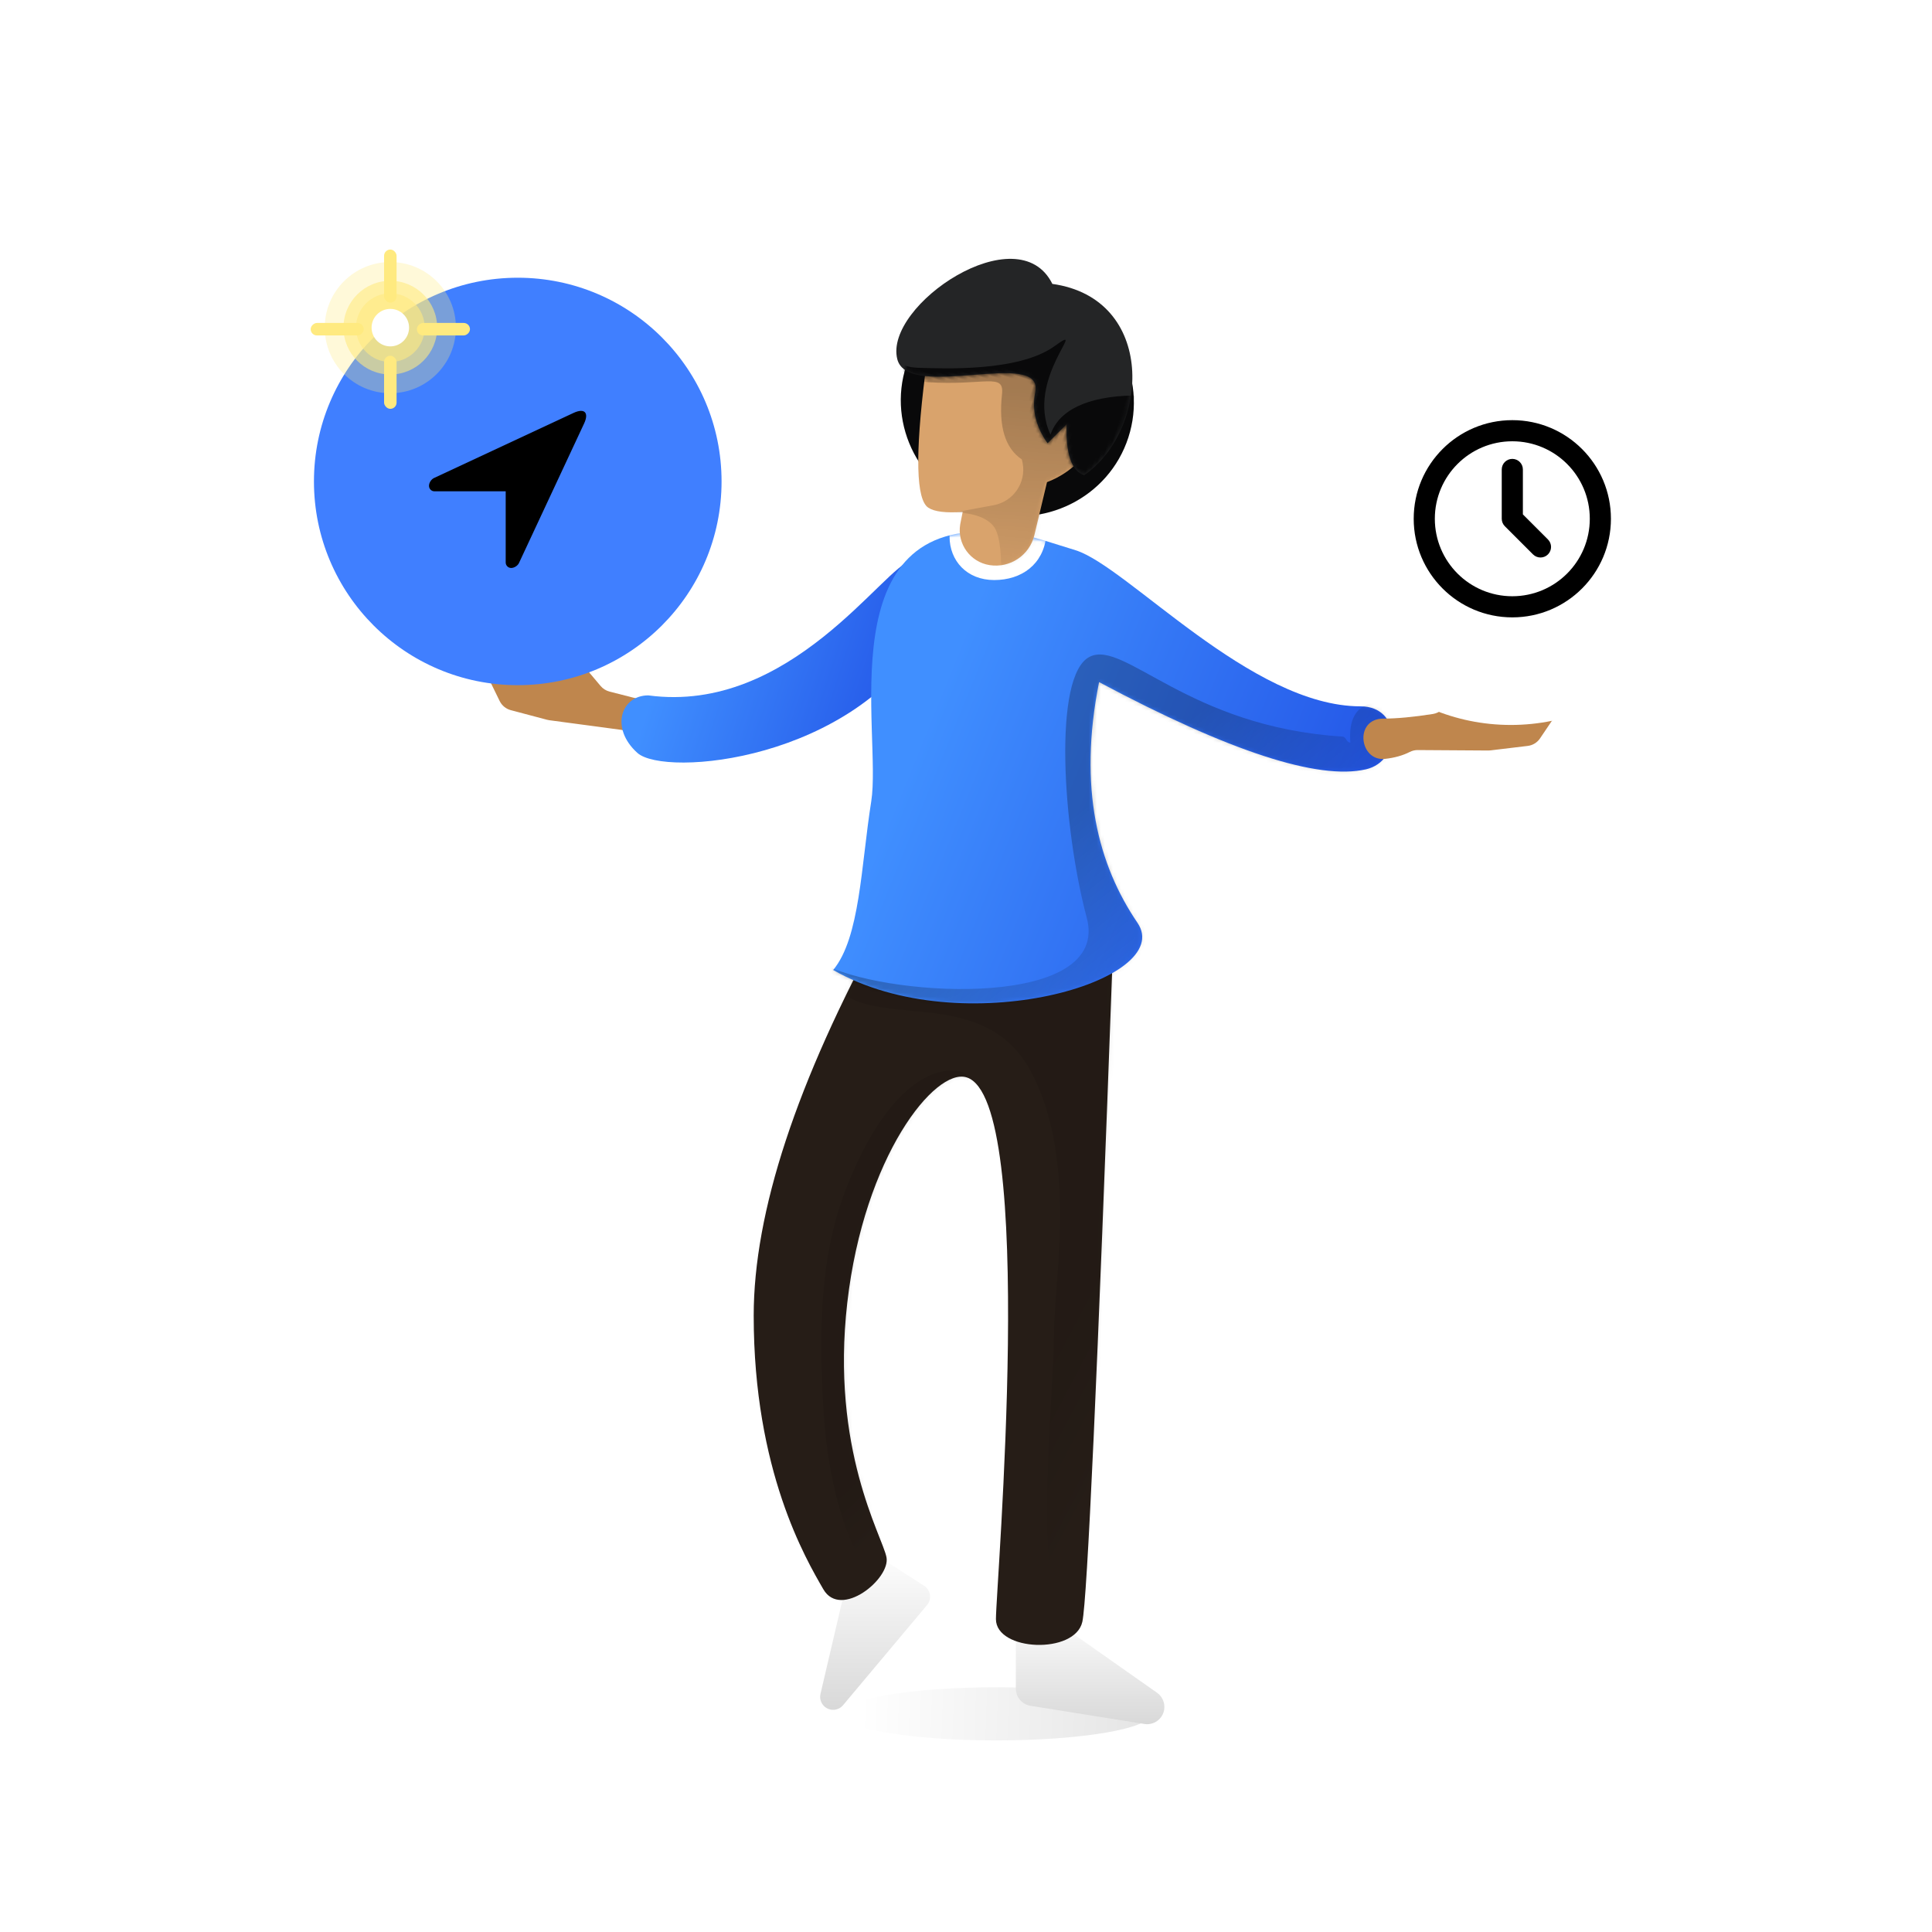 <?xml version="1.0" encoding="UTF-8"?><svg width="480px" height="480px" viewBox="0 0 480 480" version="1.1" xmlns="http://www.w3.org/2000/svg" xmlns:xlink="http://www.w3.org/1999/xlink"><title>Illustrations/Calendar Sets</title><defs><linearGradient x1="93.859%" y1="50%" x2="3.725%" y2="50.527%" id="linearGradient-1"><stop stop-color="#000000" stop-opacity="0" offset="0%"/><stop stop-color="#000000" offset="100%"/></linearGradient><linearGradient x1="50%" y1="0%" x2="50%" y2="100%" id="linearGradient-2"><stop stop-color="#FFFFFF" offset="0%"/><stop stop-color="#D8D8D8" offset="100%"/></linearGradient><linearGradient x1="50%" y1="0%" x2="50%" y2="100%" id="linearGradient-3"><stop stop-color="#FFFFFF" offset="0%"/><stop stop-color="#D8D8D8" offset="100%"/></linearGradient><path d="M89.221,6.964 C85.384,112.236 82.86,167.588 81.651,173.021 C79.836,181.169 60.183,180.38 60.183,172.345 C60.183,164.31 70.544,43.254 52.884,37.757 C45.085,35.33 27.427,57.302 23.252,93.742 C19.076,130.182 31.903,151.594 32.985,156.951 C34.066,162.307 21.629,172.441 17.303,164.941 C12.978,157.442 0,135.524 0,96.956 C0,71.244 10.634,38.925 31.903,0 L89.221,6.964 Z" id="path-4"/><linearGradient x1="44.871%" y1="67.393%" x2="59.09%" y2="80.888%" id="linearGradient-6"><stop stop-color="#000000" offset="0%"/><stop stop-color="#000000" stop-opacity="0" offset="100%"/></linearGradient><linearGradient x1="48.509%" y1="67.393%" x2="52.643%" y2="80.888%" id="linearGradient-7"><stop stop-color="#000000" offset="0%"/><stop stop-color="#000000" stop-opacity="0" offset="100%"/></linearGradient><linearGradient x1="15.208%" y1="47.121%" x2="91.527%" y2="63.134%" id="linearGradient-8"><stop stop-color="#408FFF" offset="0%"/><stop stop-color="#2253E6" offset="100%"/></linearGradient><path d="M107.439,0.149 C100.538,1.513 77.33,38.493 41.94,33.731 C35.134,33.731 32.412,41.894 39.218,48.017 C46.023,54.14 92.983,50.058 111.359,18.084 C118.057,6.429 114.133,-1.174 107.439,0.149 Z" id="path-9"/><linearGradient x1="47.589%" y1="67.393%" x2="54.272%" y2="80.888%" id="linearGradient-11"><stop stop-color="#000000" offset="0%"/><stop stop-color="#000000" stop-opacity="0" offset="100%"/></linearGradient><linearGradient x1="15.208%" y1="44.893%" x2="91.527%" y2="73.303%" id="linearGradient-12"><stop stop-color="#408FFF" offset="0%"/><stop stop-color="#2253E6" offset="100%"/></linearGradient><path d="M131.022,43.421 C141.231,43.421 141.231,57.027 132.383,59.068 C120.468,61.816 98.361,54.594 66.063,37.402 C60.793,63.796 65.858,82.878 75.611,97.214 C85.364,111.551 32.09,127.233 0,108.934 C6.689,100.852 6.912,83.041 9.458,67.03 C12.165,50.002 -1.318,-3.788 41.35,0.212 C48.007,0.836 47.311,0.562 60.242,4.644 C73.173,8.726 103.799,43.421 131.022,43.421 Z" id="path-13"/><linearGradient x1="41.658%" y1="37.2%" x2="73.485%" y2="66.126%" id="linearGradient-15"><stop stop-color="#000000" offset="0%"/><stop stop-color="#000000" stop-opacity="0" offset="100%"/></linearGradient><path d="M28.249,5.668 C40.552,5.668 50.524,15.63 50.524,27.919 C50.524,34.929 47.279,41.182 42.207,45.26 L43.287,58.744 C43.699,63.883 40.083,68.472 34.99,69.274 C30.199,70.028 25.704,66.756 24.95,61.965 C24.931,61.85 24.916,61.735 24.902,61.619 L24.568,58.767 C20.701,60.336 17.89,60.885 16.137,60.412 C12.618,59.463 8.949,49.033 5.13,29.122 L5.13,29.122 L6.005,29.093 C5.985,28.704 5.974,28.313 5.974,27.919 C5.974,15.63 15.947,5.668 28.249,5.668 Z" id="path-16"/><linearGradient x1="52.447%" y1="22.546%" x2="77.159%" y2="119.971%" id="linearGradient-18"><stop stop-color="#000000" offset="0%"/><stop stop-color="#000000" stop-opacity="0" offset="100%"/></linearGradient><path d="M-2.629,27.666 C3.159,36.983 31.215,13.595 32.518,24.889 C33.027,29.296 35.304,33.008 39.349,36.026 L42.384,30.075 C44.494,37.204 47.186,40.769 50.458,40.769 C62.579,24.788 53.862,-6.508 28.249,-1.997 C14.87,-15.729 -9.904,15.955 -2.629,27.666 Z" id="path-19"/><filter color-interpolation-filters="auto" id="filter-21"><feColorMatrix in="SourceGraphic" type="matrix" values="0 0 0 0 1 0 0 0 0 1 0 0 0 0 1 0 0 0 1 0"/></filter><filter color-interpolation-filters="auto" id="filter-22"><feColorMatrix in="SourceGraphic" type="matrix" values="0 0 0 0 0.251 0 0 0 0 0.502 0 0 0 0 1 0 0 0 1 0"/></filter></defs><g id="Illustrations/Calendar-Sets" stroke="none" stroke-width="1" fill="none" fill-rule="evenodd"><ellipse id="Oval" fill="#1E5FBB" transform="translate(265.187, 75.227) rotate(-49) translate(-265.187, -75.227) " cx="265.187" cy="75.227" rx="3.043" ry="3"/><g id="Group-6" transform="translate(76, 62)"><ellipse id="Oval" fill="url(#linearGradient-1)" opacity="0.1" transform="translate(171.5, 363.802) scale(-1, 1) translate(-171.5, -363.802) " cx="171.5" cy="363.802" rx="38.5" ry="6.6"/><g id="Group" transform="translate(111.254, 167.911)"><path d="M43.069,168.861 L22.202,193.737 C21.058,195.101 19.025,195.279 17.661,194.135 C16.73,193.354 16.317,192.115 16.594,190.932 L24.375,157.647 C24.78,155.914 26.514,154.837 28.247,155.242 C28.605,155.326 28.947,155.471 29.256,155.669 L42.342,164.078 C43.84,165.04 44.274,167.035 43.311,168.532 C43.238,168.647 43.157,168.757 43.069,168.861 Z" id="Path-26" fill="url(#linearGradient-2)"/><path d="M65.132,174.26 L65.132,189.639 C65.132,191.751 66.667,193.55 68.752,193.883 L97.06,198.406 C99.404,198.78 101.608,197.184 101.982,194.84 C102.241,193.218 101.554,191.591 100.21,190.646 L71.902,170.745 C69.96,169.38 67.279,169.847 65.914,171.789 C65.405,172.512 65.132,173.376 65.132,174.26 Z" id="Path-27" fill="url(#linearGradient-3)"/><g id="Group-4"><mask id="mask-5" fill="white"><use xlink:href="#path-4"/></mask><use id="Mask" fill="#261D17" xlink:href="#path-4"/><path d="M20.246,15.089 C29.439,26.338 56.962,14.339 68.746,36.089 C80.531,57.84 74.621,88.241 74.621,101.097 C74.621,113.953 69.755,163.77 76.243,167.52 C82.732,171.27 92.465,196.982 98.954,156.271 C105.443,115.56 123.828,-6.036 102.198,-6.036 C80.569,-6.036 69.755,-2.822 50.829,-4.429 C31.903,-6.036 11.054,3.84 20.246,15.089 Z" id="Path-21" fill="url(#linearGradient-6)" opacity="0.3" style="mix-blend-mode:soft-light" mask="url(#mask-5)"/><path d="M51.91,36.425 C43.799,34.283 34.066,41.782 26.496,57.316 C18.926,72.851 15.441,88.102 17.303,119.989 C19.166,151.877 30.822,167.664 36.77,169.271 C42.718,170.878 41.096,171.414 38.933,141.952 C36.77,112.49 60.021,38.568 51.91,36.425 Z" id="Path-3" fill="url(#linearGradient-7)" opacity="0.3" style="mix-blend-mode:soft-light" mask="url(#mask-5)"/></g></g><g id="Group-9" transform="translate(156.495, 94.495) scale(-1, 1) translate(-156.495, -94.495) translate(43.132, 1.703)"><g id="Path-25" transform="translate(169.311, 107.343) scale(-1, 1) translate(-169.311, -107.343) translate(111.896, 75.332)"><path d="M39.109,36.086 L29.106,21.045 C29.006,20.894 28.896,20.75 28.778,20.613 L22.676,13.556 C21.858,12.609 20.668,12.065 19.417,12.065 L11.703,12.064 C10.504,12.064 9.409,12.741 8.874,13.814 C8.342,14.881 8.477,16.16 9.221,17.093 L13.927,22.989 C14.565,23.788 14.639,24.899 14.114,25.776 C13.592,26.65 13.677,27.758 14.328,28.542 L18.163,33.154 C18.748,33.858 19.541,34.357 20.429,34.58 L27.045,36.239 C27.912,36.456 28.69,36.938 29.271,37.616 C34.691,43.948 38.444,48.513 40.528,51.311 C49.786,63.742 55.316,53.441 48.583,45.365 C46.868,43.308 43.965,40.505 39.873,36.954 C39.581,36.7 39.324,36.408 39.109,36.086 Z" id="Mask" fill="#BF864D" transform="translate(29.783, 34.576) scale(1, -1) rotate(-64) translate(-29.783, -34.576) "/><mask id="mask-10" fill="white"><use xlink:href="#path-9"/></mask><use id="Mask" fill="url(#linearGradient-8)" xlink:href="#path-9"/><path d="M100.39,23.33 C100.39,38.531 97.208,75.745 83.05,96.89 C68.892,118.035 80.564,119.102 91.123,113.39 C101.682,107.678 112.998,43.051 112.998,37.536 C112.998,32.021 122.625,-9.241 118.658,-6.757 C114.691,-4.274 100.39,8.129 100.39,23.33 Z" id="Path" fill="url(#linearGradient-11)" opacity="0.3" style="mix-blend-mode:soft-light" mask="url(#mask-10)"/></g><g id="Group-5" transform="translate(69.429, 126.973) scale(-1, 1) translate(-69.429, -126.973) translate(0, 68.363)"><mask id="mask-14" fill="white"><use xlink:href="#path-13"/></mask><use id="Mask" fill="url(#linearGradient-12)" xlink:href="#path-13"/><path d="M40.017,12.045 C46.835,12.045 52.205,8.132 52.933,1.126 C53.661,-5.88 48.614,-8.203 41.796,-8.203 C34.978,-8.203 28.913,-4.78 28.913,1.234 C28.913,7.247 33.199,12.045 40.017,12.045 Z" id="Oval" fill="#FFFFFF" mask="url(#mask-14)"/><path d="M139,42.434 C137.253,42.434 127.5,40.434 128.5,52.434 C127.426,52.393 127.539,50.999 126.5,50.934 C88.191,48.525 72.32,26.813 63.734,31.104 C54.555,35.692 57,73.434 63,95.934 C69,118.434 15.5,115.934 -1.5,107.934 C1.942,119.403 62.109,136.682 74.157,135.535 C86.084,134.399 75.986,109.923 76.168,109.769 C89.088,98.873 132.392,84.586 145.5,66.934 C151.018,59.503 140.053,48.812 139,42.434 Z" id="Path-22" fill="url(#linearGradient-15)" opacity="0.5" style="mix-blend-mode:soft-light" mask="url(#mask-14)"/></g><g id="Group-11" transform="translate(95.027, 41.955) scale(-1, 1) rotate(18) translate(-95.027, -41.955) translate(66.027, 7.264)"><ellipse id="Oval" fill="#09090A" cx="29" cy="28.471" rx="29" ry="28.471"/><mask id="mask-17" fill="white"><use xlink:href="#path-16"/></mask><use id="Mask" fill="#D9A36C" xlink:href="#path-16"/><path d="M38.351,70.202 C36.538,64.487 34.768,61.03 33.043,59.833 C30.841,58.304 27.432,58.17 22.815,59.431 L31.373,54.802 C35.734,52.442 37.357,46.995 34.998,42.634 C34.882,42.421 34.758,42.212 34.626,42.009 L34.497,41.81 L34.497,41.81 C29.695,40.461 26.47,35.83 24.82,27.919 C23.702,22.559 20.108,27.293 6.295,30.806 C-7.519,34.318 2.775,13.51 13.399,15.557 C14.702,15.808 24.815,19.434 43.74,26.435 C49.363,36.667 51.46,44.579 50.029,50.169 C48.599,55.76 44.707,62.437 38.351,70.202 Z" id="Path-15" fill="url(#linearGradient-18)" opacity="0.5" style="mix-blend-mode:soft-light" mask="url(#mask-17)"/><mask id="mask-20" fill="white"><use xlink:href="#path-19"/></mask><use id="Mask" fill="#242526" xlink:href="#path-19"/><path d="M-6.25,23.481 C-2.556,28.699 -1.203,29.41 3.707,27.919 C8.618,26.427 26.997,21.507 33.548,12.544 C40.098,3.581 28.887,22.47 39.395,33.776 C39.443,27.452 45.019,21.96 55.828,18.197 C66.637,14.434 60.695,43.899 60.695,43.899 C60.695,43.899 49.32,46.541 26.569,51.825 L-14.691,23.481 C-11.527,20.002 -8.713,20.002 -6.25,23.481 Z" id="Path-33" fill="#09090A" mask="url(#mask-20)"/></g></g><path d="M298.453,122.316 L288.75,107.729 C288.65,107.578 288.541,107.434 288.422,107.297 L282.32,100.24 C281.502,99.293 280.312,98.749 279.061,98.749 L271.346,98.747 C270.148,98.747 269.052,99.425 268.518,100.497 C267.985,101.564 268.121,102.844 268.865,103.776 L273.571,109.672 C274.209,110.471 274.283,111.582 273.758,112.459 C273.236,113.333 273.321,114.441 273.972,115.224 L277.807,119.837 C278.392,120.541 279.186,121.04 280.073,121.262 L286.795,122.948 C287.602,123.15 288.333,123.582 288.9,124.191 C292.234,127.769 294.85,130.96 296.748,133.762 C300.867,139.845 308.967,132.719 304.803,127.817 C303.269,126.011 301.653,124.639 299.956,123.7 C299.351,123.366 298.836,122.891 298.453,122.316 Z" id="Mask" fill="#BF864D" transform="translate(286.803, 117.426) scale(-1, -1) rotate(-56) translate(-286.803, -117.426) "/><g id="Group-2" transform="translate(2, 7)"><ellipse id="Oval" fill="#407FFF" cx="50.635" cy="50.614" rx="50.635" ry="50.614"/><g id="Icons/16pt/Location" transform="translate(28.584, 28.572)" filter="url(#filter-21)"><g><path d="M35.909,5.019 C38.629,3.75 39.803,4.93 38.536,7.645 L22.354,42.306 C22.036,42.987 21.174,43.539 20.417,43.539 L20.417,43.539 C19.666,43.539 19.056,42.927 19.056,42.169 L19.056,24.491 L1.355,24.491 C0.607,24.491 8.17248851e-13,23.887 8.17248851e-13,23.13 L8.17248851e-13,23.13 C8.17248851e-13,22.379 0.546,21.515 1.233,21.194 L35.909,5.019 Z" id="Rectangle-86" fill="#000000" fill-rule="nonzero"/></g></g></g><g id="Group-8"><circle id="Oval" fill="#FFEA80" opacity="0.3" cx="20.976" cy="19.4" r="16.296"/><circle id="Oval" fill="#FFEA80" opacity="0.6" cx="20.976" cy="19.4" r="11.64"/><circle id="Oval" fill="#FFEA80" opacity="0.6" cx="20.976" cy="19.4" r="8.536"/><g id="Group-3" transform="translate(19.424, 0)" fill="#FFEA80"><rect id="Rectangle" x="0" y="0" width="3.104" height="13.192" rx="1.552"/><rect id="Rectangle" x="0" y="26.384" width="3.104" height="13.192" rx="1.552"/></g><g id="Group-3" transform="translate(20.764, 20.236) rotate(-270) translate(-20.764, -20.236) translate(18.764, 0.236)" fill="#FFEA80"><rect id="Rectangle" x="0" y="0" width="3.104" height="13.192" rx="1.552"/><rect id="Rectangle" x="0" y="26.384" width="3.104" height="13.192" rx="1.552"/></g><circle id="Oval" fill="#FFFFFF" cx="20.976" cy="19.4" r="4.656"/></g><g id="Group-3" transform="translate(248.73, 16.885)"><ellipse id="Oval" fill="#FFFFFF" cx="50.635" cy="50.614" rx="50.635" ry="50.614"/><g id="Time" transform="translate(23, 22)" filter="url(#filter-22)"><g><path d="M28,47.25 C38.631,47.25 47.25,38.631 47.25,28 C47.25,17.369 38.631,8.75 28,8.75 C17.369,8.75 8.75,17.369 8.75,28 C8.75,38.631 17.369,47.25 28,47.25 Z M28,52.5 C14.469,52.5 3.5,41.531 3.5,28 C3.5,14.469 14.469,3.5 28,3.5 C41.531,3.5 52.5,14.469 52.5,28 C52.5,41.531 41.531,52.5 28,52.5 Z M30.625,26.913 L30.625,15.75 C30.625,14.3 29.45,13.125 28,13.125 C26.55,13.125 25.375,14.3 25.375,15.75 L25.375,28 C25.375,28.696 25.652,29.364 26.144,29.856 L33.144,36.856 C34.169,37.881 35.831,37.881 36.856,36.856 C37.881,35.831 37.881,34.169 36.856,33.144 L30.625,26.913 Z" id="Combined-Shape" fill="#000000" fill-rule="nonzero"/></g></g></g></g></g></svg>